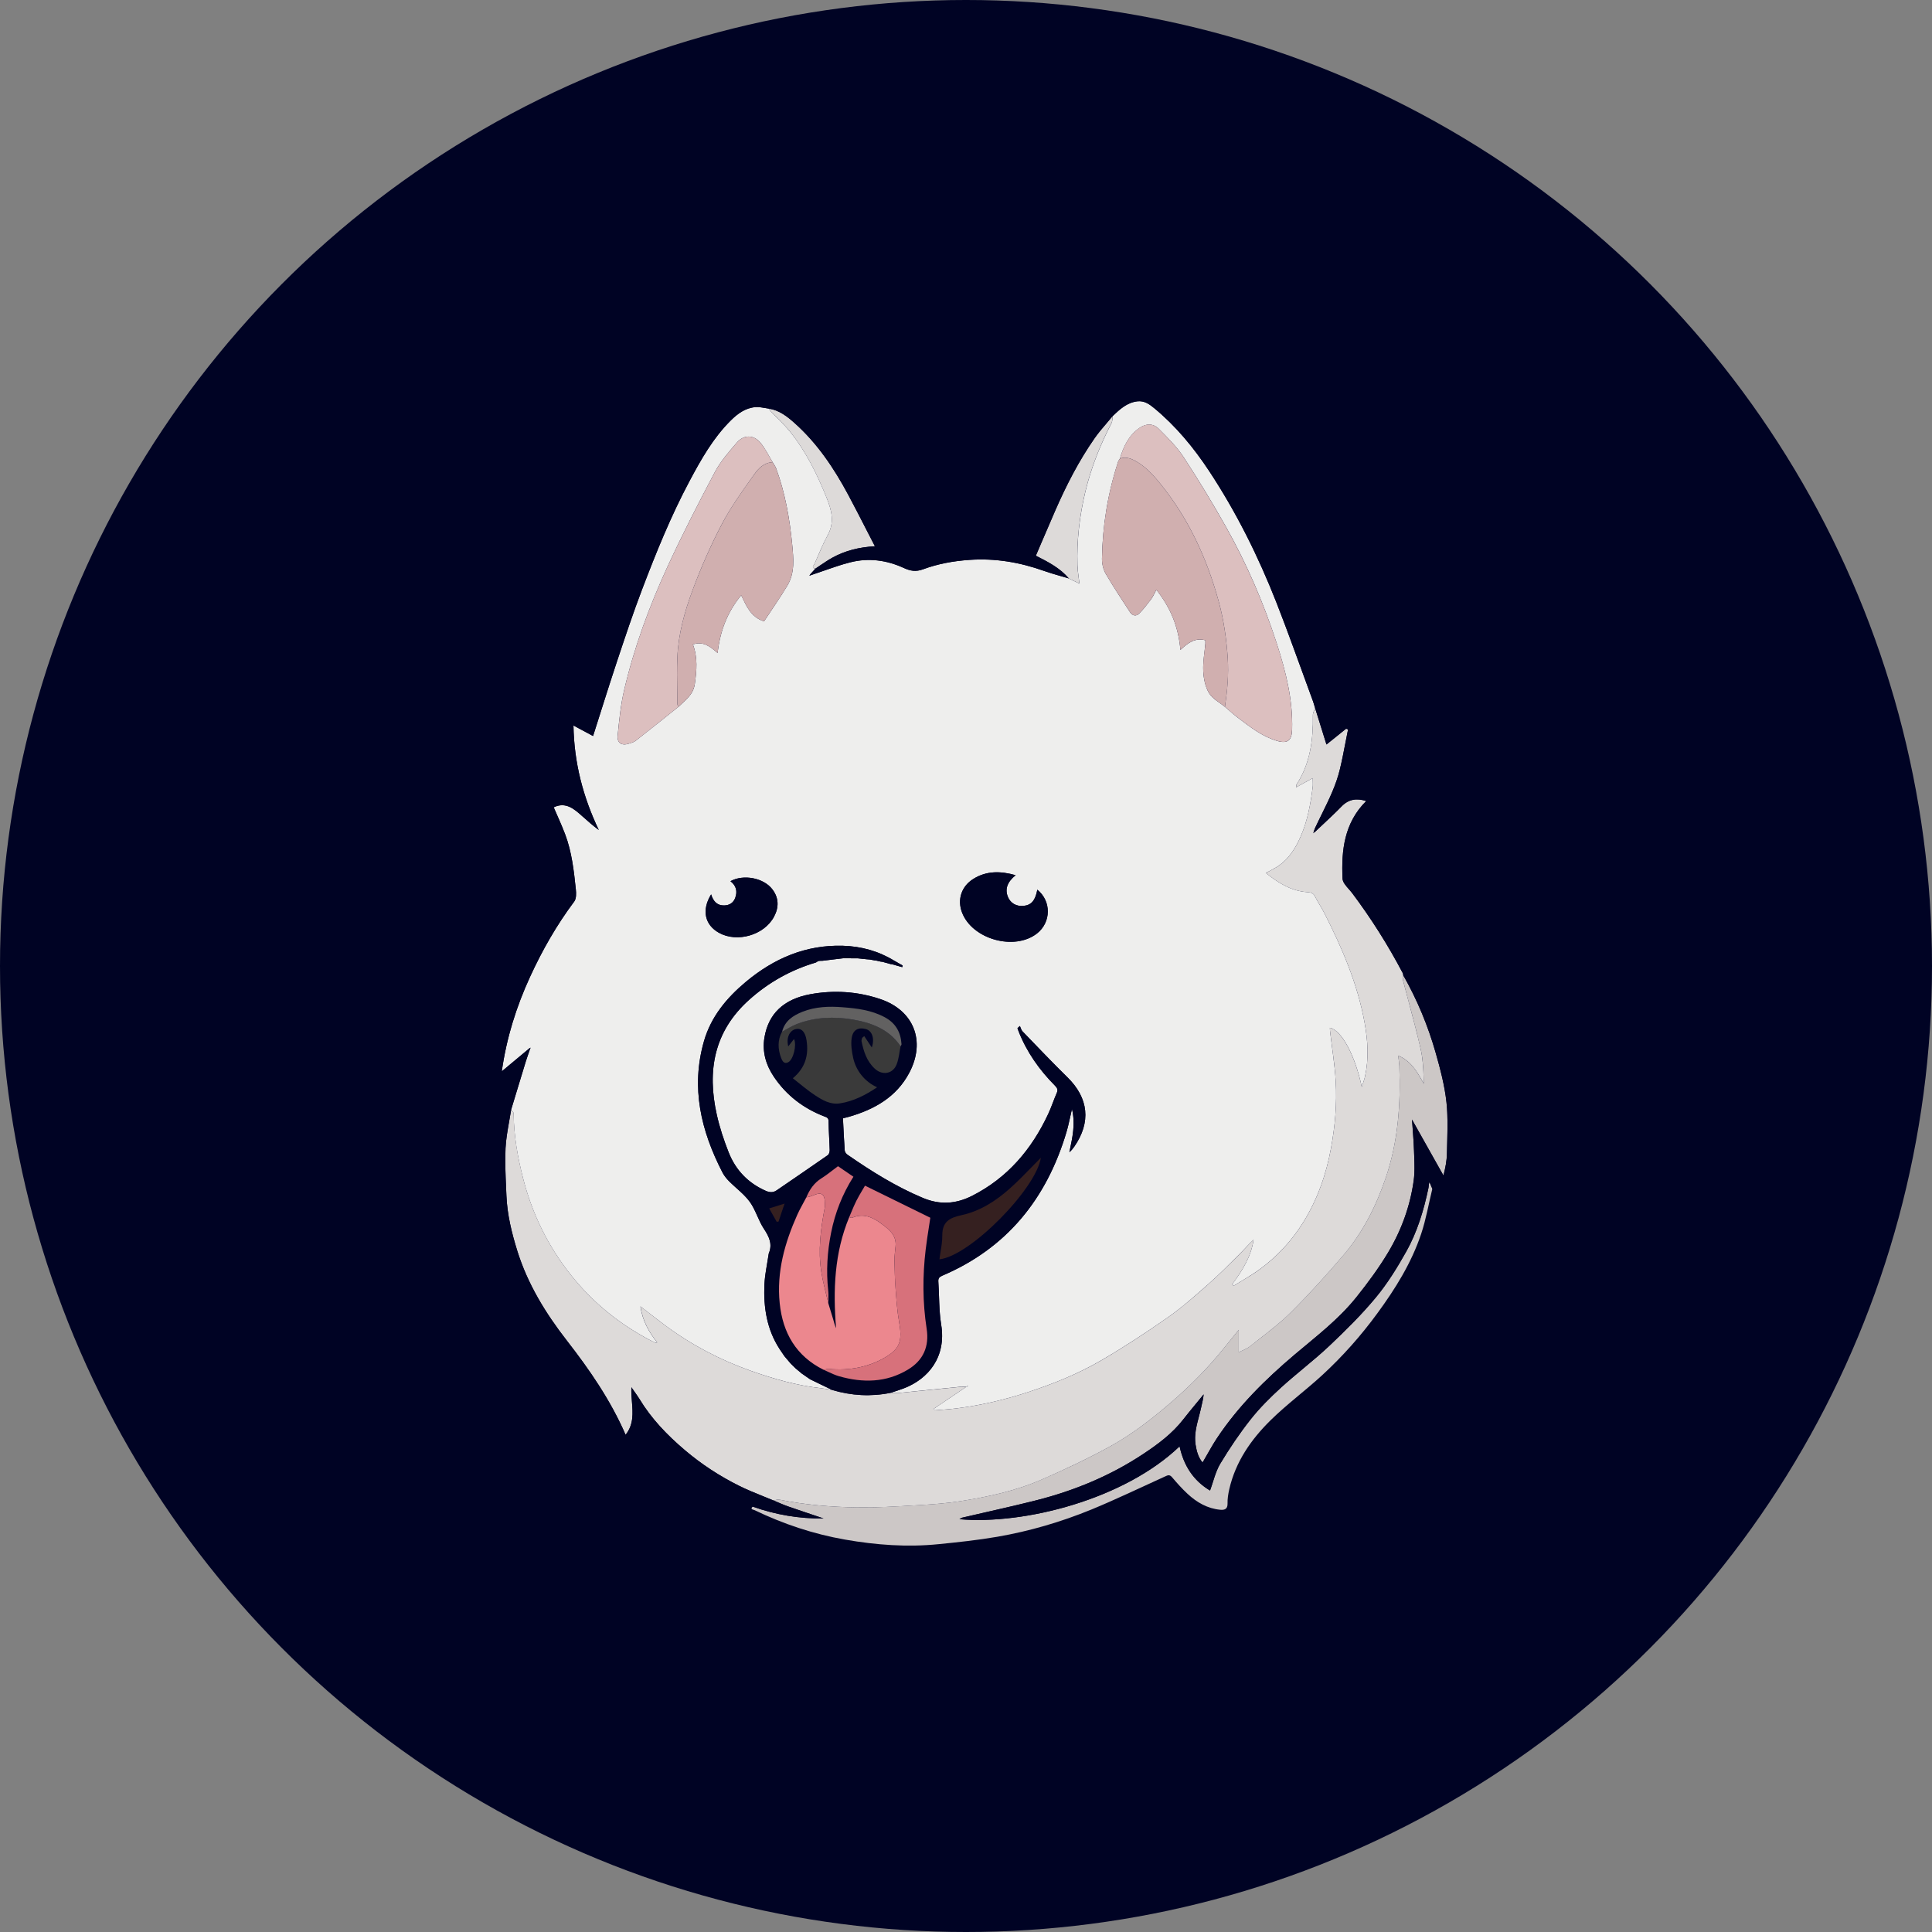 
      <svg width="40" height="40" viewBox="0 0 40 40" fill="none" xmlns="http://www.w3.org/2000/svg">
        <rect x="0" y="0" width="40" height="40" fill="#808080" stroke="none"/>
        <circle fill="#000324" cx="20" cy="20" r="20"></circle>
        <g transform="translate(4,4)">
          <circle cx="16" cy="16" r="14" fill="#ffffff" />
          <svg width="32" height="32" viewBox="0 0 32 32" fill="none" xmlns="http://www.w3.org/2000/svg">
<circle cx="16" cy="16" r="16" fill="#000324"/>
<path d="M11.586 27.193C12.059 27.361 12.547 27.445 13.052 27.438C12.807 27.355 12.562 27.275 12.318 27.189C12.215 27.153 12.116 27.107 12.016 27.066C12.054 27.059 12.095 27.04 12.131 27.047C12.669 27.157 13.216 27.202 13.763 27.209C14.181 27.215 14.6 27.186 15.019 27.162C15.306 27.145 15.595 27.125 15.879 27.08C16.455 26.99 17.026 26.868 17.562 26.634C18.046 26.424 18.526 26.198 18.988 25.943C19.45 25.688 19.867 25.363 20.268 25.015C20.652 24.681 21.009 24.323 21.328 23.926C21.425 23.805 21.524 23.685 21.647 23.533V23.997C21.739 23.95 21.816 23.925 21.875 23.877C22.163 23.647 22.465 23.43 22.725 23.172C23.108 22.791 23.472 22.388 23.822 21.976C24.221 21.508 24.494 20.963 24.691 20.382C24.946 19.632 25.002 18.857 24.971 18.072C24.969 18.006 24.957 17.94 24.947 17.854C25.232 17.977 25.349 18.21 25.479 18.439C25.47 18.197 25.467 17.955 25.415 17.725C25.307 17.247 25.171 16.776 25.049 16.302C25.04 16.268 25.05 16.228 25.052 16.19C25.343 16.702 25.567 17.243 25.727 17.808C25.822 18.14 25.91 18.478 25.947 18.819C25.985 19.17 25.963 19.528 25.957 19.883C25.954 20.031 25.925 20.179 25.885 20.337C25.673 19.96 25.462 19.584 25.234 19.179C25.25 19.418 25.27 19.624 25.276 19.831C25.282 20.034 25.297 20.241 25.269 20.44C25.196 20.971 25.014 21.472 24.74 21.93C24.547 22.252 24.321 22.557 24.087 22.851C23.718 23.315 23.246 23.672 22.797 24.052C22.194 24.563 21.633 25.116 21.193 25.78C21.089 25.937 21.001 26.105 20.898 26.28C20.811 26.177 20.775 26.049 20.753 25.913C20.711 25.646 20.811 25.401 20.866 25.15C20.885 25.058 20.912 24.968 20.92 24.869C20.777 25.044 20.632 25.216 20.493 25.394C20.269 25.68 19.982 25.895 19.684 26.093C19.001 26.549 18.251 26.86 17.456 27.062C16.947 27.191 16.432 27.302 15.92 27.422C15.902 27.426 15.886 27.441 15.865 27.453C17.214 27.57 19.279 27.04 20.422 25.945C20.507 26.343 20.708 26.655 21.052 26.86C21.122 26.671 21.164 26.47 21.265 26.303C21.455 25.986 21.664 25.676 21.894 25.385C22.081 25.149 22.297 24.934 22.52 24.73C22.846 24.433 23.201 24.167 23.521 23.865C23.858 23.547 24.19 23.219 24.485 22.863C24.726 22.572 24.928 22.245 25.113 21.914C25.344 21.504 25.479 21.053 25.575 20.593C25.582 20.557 25.576 20.518 25.596 20.474C25.615 20.52 25.635 20.566 25.655 20.612C25.579 20.923 25.525 21.242 25.424 21.545C25.223 22.147 24.89 22.681 24.517 23.19C24.177 23.655 23.795 24.085 23.372 24.474C23.023 24.794 22.64 25.076 22.304 25.407C21.901 25.804 21.581 26.265 21.451 26.832C21.429 26.929 21.412 27.031 21.415 27.13C21.418 27.248 21.347 27.266 21.264 27.258C20.999 27.233 20.779 27.106 20.588 26.929C20.471 26.821 20.365 26.701 20.262 26.58C20.211 26.522 20.172 26.546 20.12 26.569C19.613 26.799 19.111 27.041 18.597 27.253C17.969 27.51 17.318 27.701 16.649 27.817C16.247 27.886 15.84 27.93 15.434 27.97C14.785 28.036 14.141 27.988 13.498 27.876C12.841 27.761 12.218 27.553 11.62 27.265C11.595 27.253 11.521 27.252 11.585 27.192L11.586 27.193Z" fill="#CCC7C6"/>
<path d="M6.951 17.712C6.766 17.866 6.582 18.02 6.389 18.181C6.486 17.492 6.689 16.844 6.975 16.222C7.228 15.672 7.525 15.151 7.889 14.665C7.934 14.605 7.931 14.495 7.922 14.412C7.882 14.026 7.839 13.638 7.701 13.272C7.63 13.084 7.544 12.901 7.464 12.714C7.719 12.591 7.895 12.753 8.073 12.913C8.177 13.006 8.282 13.098 8.397 13.183C8.073 12.502 7.885 11.793 7.873 11.02C8.021 11.099 8.15 11.169 8.279 11.238C8.444 10.721 8.604 10.206 8.774 9.695C8.941 9.193 9.108 8.691 9.296 8.197C9.586 7.436 9.891 6.681 10.275 5.962C10.514 5.512 10.764 5.068 11.131 4.704C11.274 4.562 11.435 4.444 11.643 4.428C11.733 4.421 11.826 4.448 11.917 4.459C11.933 4.482 11.947 4.506 11.966 4.526C12.094 4.66 12.232 4.784 12.348 4.926C12.685 5.34 12.916 5.815 13.115 6.307C13.217 6.561 13.284 6.812 13.137 7.079C13.033 7.27 12.952 7.474 12.864 7.674C12.851 7.705 12.787 7.756 12.88 7.775C12.847 7.811 12.814 7.848 12.78 7.885L12.757 7.92L12.803 7.903C13.071 7.815 13.336 7.71 13.61 7.641C13.987 7.546 14.359 7.597 14.712 7.759C14.847 7.821 14.961 7.842 15.113 7.786C15.418 7.673 15.739 7.615 16.067 7.592C16.602 7.553 17.112 7.641 17.613 7.819C17.782 7.879 17.957 7.924 18.129 7.976C18.198 8.009 18.266 8.042 18.349 8.083C18.333 7.939 18.311 7.82 18.308 7.7C18.292 7.183 18.352 6.673 18.474 6.169C18.593 5.677 18.779 5.211 19.012 4.762C19.034 4.719 19.03 4.663 19.038 4.613C19.185 4.473 19.332 4.335 19.548 4.309C19.69 4.293 19.795 4.367 19.895 4.449C20.345 4.821 20.713 5.266 21.034 5.752C21.598 6.608 22.052 7.52 22.426 8.472C22.691 9.148 22.931 9.834 23.183 10.515C23.199 10.561 23.212 10.608 23.226 10.655C23.211 10.706 23.181 10.757 23.182 10.807C23.19 11.315 23.128 11.805 22.843 12.243C22.836 12.254 22.838 12.272 22.834 12.301C22.951 12.236 23.055 12.179 23.179 12.11C23.179 12.192 23.185 12.246 23.178 12.298C23.133 12.648 23.072 12.994 22.928 13.32C22.824 13.558 22.69 13.774 22.473 13.925C22.396 13.978 22.309 14.018 22.209 14.073C22.471 14.286 22.739 14.448 23.07 14.471C23.145 14.476 23.193 14.492 23.228 14.564C23.286 14.68 23.36 14.788 23.419 14.904C23.788 15.629 24.108 16.371 24.253 17.177C24.32 17.547 24.343 17.917 24.261 18.288C24.245 18.361 24.217 18.431 24.194 18.503C24.06 17.865 23.782 17.333 23.534 17.279C23.535 17.305 23.535 17.33 23.538 17.355C23.578 17.699 23.634 18.042 23.655 18.388C23.682 18.85 23.641 19.31 23.558 19.766C23.459 20.312 23.278 20.828 22.985 21.302C22.745 21.689 22.441 22.017 22.075 22.284C21.906 22.408 21.72 22.509 21.541 22.621L21.511 22.589C21.718 22.311 21.901 22.021 21.954 21.668C21.85 21.761 21.763 21.867 21.666 21.963C21.451 22.177 21.238 22.392 21.011 22.592C20.741 22.83 20.471 23.071 20.176 23.277C19.73 23.589 19.273 23.889 18.803 24.163C18.331 24.439 17.824 24.644 17.304 24.816C16.818 24.977 16.322 25.093 15.814 25.158C15.659 25.178 15.503 25.186 15.348 25.199L15.338 25.163C15.37 25.141 15.403 25.119 15.436 25.097C15.626 24.968 15.817 24.84 16.008 24.711C16.018 24.708 16.029 24.704 16.04 24.701C16.038 24.698 16.034 24.692 16.034 24.692C16.024 24.698 16.016 24.704 16.006 24.71C15.961 24.711 15.914 24.709 15.869 24.713C15.455 24.754 15.042 24.797 14.629 24.837C14.567 24.843 14.504 24.837 14.441 24.836C14.533 24.805 14.625 24.778 14.715 24.743C15.216 24.55 15.596 24.1 15.486 23.425C15.438 23.132 15.447 22.83 15.427 22.532C15.422 22.466 15.448 22.437 15.507 22.412C16.845 21.842 17.666 20.822 18.077 19.447C18.123 19.295 18.152 19.138 18.194 18.961C18.271 19.279 18.2 19.567 18.14 19.856C18.18 19.821 18.212 19.782 18.24 19.742C18.593 19.233 18.539 18.734 18.098 18.302C17.782 17.993 17.478 17.672 17.171 17.354C17.143 17.326 17.134 17.28 17.116 17.242L17.065 17.287C17.073 17.309 17.08 17.332 17.089 17.353C17.258 17.783 17.519 18.152 17.843 18.478C17.891 18.526 17.907 18.564 17.878 18.63C17.816 18.772 17.768 18.921 17.702 19.062C17.36 19.796 16.861 20.385 16.127 20.758C15.79 20.928 15.46 20.95 15.108 20.802C14.549 20.568 14.041 20.25 13.546 19.907C13.518 19.888 13.491 19.85 13.489 19.819C13.473 19.597 13.464 19.375 13.452 19.153C13.502 19.14 13.539 19.133 13.576 19.122C14.102 18.97 14.558 18.715 14.825 18.212C15.172 17.556 14.92 16.916 14.22 16.683C13.749 16.526 13.261 16.495 12.773 16.585C12.221 16.687 11.908 16.993 11.827 17.481C11.777 17.78 11.858 18.051 12.024 18.296C12.281 18.677 12.63 18.945 13.058 19.111C13.11 19.131 13.155 19.139 13.155 19.216C13.156 19.414 13.173 19.612 13.178 19.81C13.179 19.846 13.165 19.898 13.139 19.916C12.788 20.162 12.433 20.402 12.079 20.645C12.005 20.696 11.933 20.689 11.854 20.655C11.489 20.494 11.23 20.225 11.086 19.858C10.986 19.605 10.899 19.342 10.84 19.077C10.637 18.169 10.781 17.355 11.508 16.702C11.913 16.338 12.373 16.081 12.893 15.927C12.91 15.915 12.926 15.904 12.943 15.892H13.026L13.457 15.84C13.558 15.84 13.658 15.84 13.758 15.841C13.818 15.847 13.877 15.853 13.936 15.86C13.961 15.862 13.986 15.864 14.011 15.866L14.112 15.885C14.121 15.885 14.13 15.886 14.138 15.887C14.172 15.895 14.205 15.902 14.238 15.91C14.247 15.911 14.256 15.911 14.264 15.912C14.323 15.929 14.382 15.945 14.44 15.961L14.466 15.963L14.68 16.024L14.689 15.991C14.631 15.958 14.574 15.925 14.517 15.892C14.19 15.691 13.832 15.592 13.45 15.581C12.68 15.559 12.021 15.844 11.441 16.329C11.045 16.66 10.72 17.049 10.574 17.558C10.299 18.52 10.513 19.413 10.957 20.273C10.991 20.339 11.04 20.401 11.092 20.454C11.236 20.599 11.407 20.722 11.524 20.884C11.646 21.052 11.7 21.267 11.815 21.44C11.925 21.606 11.999 21.76 11.915 21.955C11.884 22.167 11.836 22.378 11.826 22.591C11.805 23.064 11.874 23.522 12.14 23.93L12.139 23.929C12.173 23.98 12.208 24.03 12.242 24.08V24.08C12.284 24.13 12.327 24.18 12.369 24.23C12.403 24.264 12.437 24.298 12.472 24.331C12.513 24.366 12.554 24.4 12.596 24.435H12.595C12.654 24.475 12.714 24.517 12.773 24.558C12.924 24.631 13.075 24.704 13.226 24.777C13.148 24.765 13.071 24.749 12.994 24.741C12.496 24.685 12.018 24.549 11.547 24.382C10.91 24.157 10.318 23.846 9.775 23.443C9.606 23.318 9.441 23.188 9.259 23.048C9.302 23.343 9.432 23.576 9.605 23.793C9.582 23.796 9.573 23.8 9.566 23.797C9.535 23.784 9.505 23.771 9.475 23.755C8.831 23.419 8.278 22.973 7.824 22.403C7.351 21.809 7.024 21.146 6.834 20.413C6.718 19.966 6.637 19.514 6.634 19.05C6.634 19.026 6.599 19.002 6.581 18.978C6.683 18.642 6.785 18.305 6.888 17.968C6.912 17.89 6.941 17.814 6.967 17.736L6.984 17.69C6.973 17.698 6.962 17.705 6.95 17.712L6.951 17.712ZM10.049 10.632C10.19 10.494 10.355 10.385 10.386 10.155C10.424 9.881 10.448 9.615 10.346 9.342C10.564 9.269 10.705 9.388 10.857 9.519C10.908 9.069 11.056 8.676 11.346 8.324C11.455 8.551 11.544 8.773 11.818 8.865C11.981 8.617 12.149 8.378 12.3 8.127C12.461 7.859 12.429 7.564 12.401 7.269C12.349 6.732 12.255 6.206 12.07 5.699C12.053 5.653 12.021 5.613 11.997 5.57C11.912 5.432 11.843 5.282 11.739 5.161C11.596 4.997 11.399 4.998 11.256 5.163C11.089 5.356 10.917 5.554 10.799 5.776C10.459 6.418 10.127 7.065 9.823 7.725C9.442 8.553 9.127 9.408 8.92 10.298C8.849 10.602 8.819 10.917 8.788 11.229C8.773 11.382 8.87 11.443 9.015 11.398C9.067 11.382 9.124 11.367 9.165 11.334C9.462 11.102 9.755 10.866 10.049 10.632ZM21.361 10.634C21.451 10.71 21.537 10.789 21.63 10.86C21.885 11.053 22.136 11.252 22.45 11.342C22.659 11.402 22.745 11.327 22.752 11.107C22.77 10.488 22.621 9.899 22.433 9.319C22.16 8.477 21.81 7.666 21.375 6.895C21.101 6.409 20.811 5.931 20.505 5.464C20.364 5.25 20.176 5.063 19.993 4.88C19.875 4.762 19.727 4.765 19.589 4.862C19.368 5.016 19.26 5.246 19.186 5.496C19.173 5.518 19.156 5.538 19.149 5.56C18.936 6.211 18.827 6.88 18.815 7.563C18.814 7.668 18.84 7.787 18.892 7.877C19.049 8.149 19.225 8.41 19.396 8.674C19.447 8.751 19.524 8.766 19.588 8.7C19.678 8.609 19.757 8.506 19.834 8.404C19.875 8.35 19.9 8.285 19.941 8.21C20.237 8.584 20.4 8.983 20.439 9.456C20.594 9.311 20.742 9.198 20.956 9.256C20.956 9.283 20.957 9.303 20.956 9.323C20.94 9.515 20.902 9.707 20.912 9.897C20.92 10.051 20.954 10.22 21.031 10.349C21.103 10.467 21.248 10.541 21.361 10.635V10.634ZM17.028 14.12C16.714 14.031 16.423 14.027 16.15 14.198C15.905 14.352 15.817 14.625 15.918 14.891C16.128 15.447 17.003 15.692 17.471 15.326C17.766 15.094 17.769 14.654 17.477 14.42C17.436 14.641 17.354 14.738 17.195 14.755C17.047 14.771 16.922 14.701 16.869 14.571C16.802 14.411 16.851 14.262 17.028 14.12H17.028ZM10.723 14.517C10.523 14.841 10.591 15.148 10.884 15.312C11.262 15.523 11.822 15.361 12.025 14.98C12.129 14.785 12.128 14.591 11.991 14.412C11.811 14.175 11.394 14.095 11.123 14.244C11.243 14.336 11.272 14.456 11.221 14.592C11.184 14.691 11.103 14.743 10.996 14.746C10.848 14.75 10.768 14.662 10.723 14.517Z" fill="#EEEEED"/>
<path d="M12.85 7.696C12.83 7.725 12.806 7.76 12.88 7.774L12.88 7.774C12.916 7.75 12.951 7.726 12.986 7.702C13.067 7.648 13.147 7.593 13.232 7.546C13.497 7.4 13.785 7.328 14.114 7.309C14.057 7.198 14.001 7.089 13.945 6.981L13.945 6.981L13.945 6.981L13.945 6.981C13.817 6.73 13.691 6.486 13.562 6.244C13.266 5.692 12.92 5.176 12.449 4.756C12.296 4.62 12.131 4.492 11.917 4.459C11.922 4.466 11.927 4.473 11.932 4.48C11.942 4.496 11.953 4.512 11.966 4.526C12.008 4.57 12.052 4.613 12.095 4.656C12.182 4.744 12.27 4.831 12.348 4.926C12.684 5.34 12.915 5.815 13.114 6.306C13.217 6.56 13.283 6.812 13.137 7.079C13.058 7.223 12.993 7.374 12.928 7.526L12.928 7.526C12.907 7.575 12.886 7.624 12.864 7.673C12.861 7.68 12.856 7.688 12.85 7.696Z" fill="#DDDAD9"/>
<path d="M16.007 24.712L16.008 24.712L16.008 24.713L16.007 24.712Z" fill="#DDDAD9"/>
<path d="M16.007 24.712C15.863 24.809 15.718 24.907 15.573 25.005C15.528 25.036 15.482 25.067 15.436 25.098C15.419 25.108 15.403 25.119 15.387 25.13C15.37 25.141 15.354 25.152 15.338 25.163L15.348 25.199C15.398 25.195 15.447 25.191 15.497 25.188L15.498 25.188L15.498 25.188C15.603 25.18 15.709 25.172 15.814 25.158C16.322 25.093 16.817 24.977 17.304 24.816C17.824 24.644 18.331 24.439 18.803 24.164C19.273 23.889 19.73 23.59 20.176 23.277C20.457 23.081 20.716 22.853 20.974 22.626L20.974 22.626C20.986 22.615 20.999 22.604 21.011 22.592C21.207 22.42 21.392 22.236 21.578 22.052L21.578 22.052C21.607 22.022 21.637 21.993 21.666 21.964C21.705 21.926 21.741 21.886 21.778 21.846L21.779 21.846C21.835 21.785 21.891 21.724 21.954 21.669C21.901 22.022 21.718 22.311 21.511 22.59L21.541 22.621C21.596 22.587 21.652 22.553 21.709 22.519L21.709 22.519C21.834 22.445 21.959 22.37 22.075 22.285C22.441 22.017 22.745 21.689 22.985 21.302C23.278 20.828 23.459 20.312 23.558 19.766C23.641 19.31 23.682 18.85 23.655 18.389C23.641 18.15 23.61 17.912 23.578 17.675L23.578 17.674C23.564 17.568 23.55 17.462 23.538 17.355C23.535 17.337 23.535 17.319 23.534 17.301L23.534 17.293C23.534 17.289 23.534 17.284 23.534 17.279C23.782 17.334 24.06 17.866 24.194 18.503C24.201 18.48 24.209 18.458 24.217 18.436C24.233 18.387 24.25 18.338 24.261 18.288C24.343 17.917 24.32 17.548 24.253 17.178C24.108 16.371 23.788 15.629 23.419 14.905C23.391 14.849 23.359 14.795 23.327 14.741C23.293 14.683 23.258 14.625 23.228 14.564C23.193 14.493 23.145 14.476 23.07 14.471C22.739 14.449 22.471 14.287 22.209 14.074C22.242 14.056 22.273 14.039 22.302 14.024C22.364 13.991 22.421 13.961 22.473 13.925C22.69 13.774 22.824 13.558 22.928 13.32C23.071 12.994 23.133 12.648 23.178 12.299C23.182 12.264 23.181 12.229 23.18 12.185C23.18 12.163 23.179 12.138 23.179 12.11C23.092 12.158 23.015 12.201 22.937 12.244L22.936 12.245C22.903 12.263 22.869 12.282 22.834 12.301C22.835 12.291 22.836 12.282 22.837 12.274C22.838 12.26 22.839 12.251 22.843 12.243C23.128 11.805 23.189 11.315 23.182 10.808C23.182 10.773 23.195 10.738 23.209 10.703C23.215 10.688 23.221 10.672 23.226 10.656C23.305 10.906 23.383 11.156 23.463 11.414C23.565 11.332 23.666 11.252 23.765 11.172L23.765 11.171L23.87 11.087L23.91 11.102C23.893 11.184 23.877 11.268 23.861 11.351L23.861 11.351C23.824 11.543 23.787 11.736 23.741 11.927C23.663 12.254 23.516 12.552 23.369 12.851C23.32 12.95 23.27 13.05 23.224 13.15C23.218 13.162 23.214 13.175 23.21 13.188C23.207 13.194 23.205 13.201 23.203 13.207C23.201 13.213 23.199 13.218 23.197 13.224C23.193 13.233 23.189 13.243 23.186 13.252L23.22 13.229C23.275 13.176 23.331 13.123 23.387 13.071L23.387 13.071C23.518 12.948 23.649 12.826 23.774 12.698C23.922 12.545 24.087 12.521 24.286 12.585C23.831 13.037 23.769 13.605 23.796 14.19C23.799 14.265 23.863 14.337 23.926 14.409L23.926 14.409C23.951 14.436 23.975 14.464 23.996 14.492C24.39 15.017 24.74 15.572 25.046 16.154C25.049 16.161 25.05 16.17 25.051 16.178C25.051 16.183 25.051 16.187 25.052 16.191C25.052 16.203 25.05 16.215 25.049 16.227C25.046 16.253 25.043 16.279 25.049 16.303C25.09 16.461 25.132 16.619 25.175 16.777L25.175 16.777L25.175 16.778C25.259 17.093 25.343 17.407 25.415 17.725C25.46 17.924 25.468 18.131 25.476 18.34L25.476 18.341C25.477 18.374 25.478 18.407 25.48 18.44C25.475 18.431 25.47 18.422 25.464 18.413L25.457 18.399C25.335 18.183 25.215 17.97 24.948 17.854C24.951 17.883 24.954 17.909 24.958 17.934L24.958 17.934C24.964 17.984 24.97 18.028 24.972 18.073C25.002 18.858 24.946 19.633 24.692 20.382C24.494 20.964 24.221 21.508 23.823 21.977C23.472 22.389 23.109 22.791 22.726 23.172C22.532 23.365 22.315 23.534 22.098 23.703C22.024 23.761 21.949 23.819 21.876 23.878C21.836 23.909 21.789 23.931 21.734 23.956C21.707 23.969 21.678 23.982 21.647 23.998V23.534C21.606 23.585 21.567 23.633 21.53 23.678C21.457 23.767 21.392 23.847 21.328 23.927C21.009 24.323 20.652 24.682 20.268 25.016C19.868 25.363 19.45 25.689 18.988 25.944C18.526 26.198 18.047 26.424 17.563 26.635C17.027 26.868 16.455 26.991 15.88 27.081C15.596 27.125 15.307 27.146 15.019 27.163C14.968 27.166 14.916 27.169 14.865 27.172L14.863 27.172C14.497 27.194 14.13 27.215 13.763 27.21C13.216 27.202 12.67 27.157 12.131 27.048C12.107 27.043 12.08 27.05 12.053 27.057C12.041 27.061 12.028 27.064 12.016 27.066C11.942 27.035 11.867 27.005 11.792 26.975C11.627 26.908 11.462 26.841 11.303 26.762C10.899 26.561 10.522 26.315 10.177 26.021C9.813 25.712 9.486 25.373 9.238 24.962C9.206 24.911 9.171 24.862 9.132 24.806L9.132 24.806C9.113 24.78 9.093 24.752 9.073 24.722C9.068 24.822 9.076 24.921 9.084 25.018C9.103 25.259 9.122 25.493 8.953 25.706C8.64 24.987 8.206 24.359 7.736 23.755C7.295 23.188 6.924 22.584 6.709 21.893C6.595 21.525 6.503 21.152 6.486 20.765C6.484 20.712 6.482 20.658 6.479 20.604C6.467 20.327 6.454 20.049 6.467 19.772C6.476 19.588 6.509 19.405 6.541 19.222C6.556 19.141 6.57 19.06 6.583 18.979C6.589 18.987 6.596 18.994 6.604 19.002C6.619 19.018 6.635 19.035 6.635 19.051C6.639 19.515 6.72 19.966 6.835 20.413C7.026 21.147 7.353 21.81 7.826 22.404C8.28 22.974 8.833 23.42 9.477 23.756C9.506 23.771 9.537 23.785 9.568 23.798C9.572 23.8 9.577 23.799 9.586 23.797C9.591 23.796 9.598 23.795 9.607 23.794C9.433 23.576 9.304 23.344 9.261 23.049C9.323 23.096 9.383 23.143 9.442 23.188L9.442 23.189C9.556 23.276 9.665 23.361 9.776 23.443C10.319 23.847 10.912 24.157 11.549 24.383C12.019 24.549 12.497 24.686 12.995 24.741C13.05 24.747 13.105 24.757 13.159 24.766C13.182 24.77 13.205 24.774 13.227 24.778C13.627 24.897 14.032 24.92 14.442 24.837C14.461 24.837 14.48 24.838 14.5 24.839H14.5C14.543 24.841 14.587 24.842 14.63 24.838C14.877 24.814 15.125 24.789 15.373 24.764L15.373 24.764C15.539 24.748 15.704 24.731 15.869 24.715C15.901 24.712 15.934 24.712 15.966 24.712C15.98 24.712 15.994 24.712 16.007 24.712L16.007 24.712Z" fill="#DDDAD9"/>
<path d="M19.037 4.612L19.037 4.612C18.998 4.66 18.957 4.707 18.917 4.754L18.917 4.754C18.828 4.858 18.739 4.962 18.661 5.074C18.334 5.543 18.075 6.049 17.847 6.572C17.755 6.783 17.664 6.994 17.574 7.205L17.574 7.206L17.573 7.206C17.531 7.306 17.488 7.405 17.446 7.505C17.705 7.636 17.947 7.761 18.128 7.975L18.348 8.082C18.343 8.034 18.337 7.99 18.331 7.947C18.32 7.86 18.309 7.78 18.307 7.699C18.291 7.182 18.351 6.672 18.473 6.168C18.593 5.676 18.778 5.21 19.011 4.761C19.026 4.732 19.029 4.697 19.032 4.661C19.033 4.645 19.034 4.628 19.037 4.612L19.037 4.612H19.037Z" fill="#DDDAD9"/>
<path d="M16.016 24.704C16.013 24.706 16.01 24.709 16.007 24.711L16.008 24.712C16.019 24.708 16.03 24.705 16.041 24.701C16.038 24.698 16.034 24.692 16.034 24.692C16.028 24.696 16.022 24.7 16.016 24.704Z" fill="#DDDAD9"/>
<path d="M21.251 10.552C21.288 10.579 21.326 10.606 21.361 10.634V10.635C21.41 10.3 21.442 9.968 21.419 9.626C21.392 9.227 21.337 8.835 21.232 8.453C20.989 7.562 20.609 6.738 20.024 6.016C19.87 5.826 19.707 5.647 19.486 5.532C19.39 5.483 19.292 5.457 19.186 5.496C19.182 5.502 19.177 5.509 19.173 5.515C19.163 5.529 19.153 5.544 19.148 5.56C18.935 6.211 18.826 6.879 18.815 7.563C18.813 7.668 18.839 7.787 18.892 7.877C19.019 8.097 19.158 8.309 19.297 8.522C19.33 8.572 19.363 8.623 19.396 8.673C19.446 8.751 19.524 8.766 19.588 8.7C19.678 8.608 19.757 8.506 19.834 8.403C19.861 8.367 19.881 8.326 19.904 8.281C19.915 8.258 19.927 8.235 19.94 8.21C20.236 8.583 20.4 8.983 20.439 9.455C20.593 9.311 20.742 9.197 20.956 9.256C20.956 9.265 20.956 9.274 20.956 9.282C20.956 9.297 20.957 9.31 20.956 9.323C20.951 9.382 20.944 9.441 20.936 9.5C20.921 9.633 20.905 9.765 20.912 9.896C20.92 10.05 20.953 10.22 21.031 10.348C21.081 10.431 21.166 10.491 21.251 10.552Z" fill="#D0AFAF"/>
<path d="M12.021 5.61C12.013 5.597 12.005 5.583 11.997 5.57V5.57C11.823 5.577 11.706 5.694 11.62 5.816C11.599 5.845 11.578 5.874 11.557 5.904C11.34 6.208 11.122 6.515 10.949 6.845C10.716 7.289 10.512 7.752 10.338 8.222C10.172 8.668 10.043 9.131 10.024 9.612C10.014 9.846 10.017 10.081 10.021 10.316C10.022 10.403 10.023 10.49 10.024 10.578C10.024 10.59 10.031 10.602 10.039 10.615C10.042 10.62 10.046 10.626 10.049 10.632C10.073 10.608 10.098 10.586 10.123 10.563C10.243 10.453 10.36 10.346 10.386 10.155C10.424 9.882 10.448 9.616 10.346 9.342C10.564 9.27 10.705 9.389 10.857 9.519C10.908 9.07 11.056 8.676 11.346 8.325C11.354 8.34 11.361 8.356 11.368 8.372C11.468 8.581 11.563 8.78 11.818 8.865C11.869 8.788 11.92 8.711 11.972 8.634C12.084 8.467 12.197 8.299 12.3 8.127C12.458 7.864 12.43 7.573 12.402 7.282L12.401 7.269C12.349 6.733 12.255 6.206 12.07 5.699C12.058 5.668 12.04 5.639 12.021 5.61Z" fill="#D0AFAF"/>
<path d="M21.361 10.634C21.361 10.634 21.361 10.634 21.361 10.634L21.36 10.634C21.36 10.634 21.36 10.634 21.361 10.634Z" fill="#DCBFBF"/>
<path d="M21.361 10.634C21.389 10.658 21.416 10.682 21.444 10.706C21.505 10.758 21.565 10.811 21.63 10.859C21.642 10.869 21.655 10.879 21.668 10.888C21.909 11.072 22.151 11.256 22.45 11.341C22.659 11.401 22.744 11.326 22.751 11.106C22.769 10.488 22.621 9.898 22.433 9.318C22.159 8.476 21.809 7.666 21.374 6.895C21.1 6.409 20.81 5.93 20.504 5.463C20.366 5.253 20.182 5.069 20.002 4.889L19.993 4.88C19.875 4.761 19.727 4.764 19.588 4.861C19.368 5.015 19.259 5.245 19.186 5.495C19.292 5.457 19.39 5.482 19.486 5.532C19.707 5.647 19.87 5.826 20.024 6.016C20.609 6.737 20.989 7.562 21.232 8.452C21.337 8.835 21.393 9.227 21.419 9.625C21.441 9.967 21.41 10.3 21.361 10.634Z" fill="#DCBFBF"/>
<path d="M11.62 5.815C11.706 5.693 11.823 5.576 11.997 5.57V5.57C11.971 5.528 11.947 5.485 11.922 5.441C11.867 5.343 11.811 5.245 11.739 5.161C11.596 4.997 11.399 4.998 11.256 5.163L11.245 5.176C11.082 5.365 10.915 5.558 10.799 5.776C10.459 6.418 10.127 7.065 9.823 7.725C9.442 8.553 9.127 9.408 8.92 10.298C8.852 10.591 8.822 10.893 8.792 11.194C8.791 11.205 8.789 11.217 8.788 11.229C8.773 11.382 8.87 11.442 9.015 11.398C9.019 11.397 9.023 11.395 9.027 11.394C9.076 11.38 9.127 11.364 9.165 11.334C9.391 11.158 9.615 10.978 9.84 10.799C9.909 10.743 9.979 10.688 10.049 10.632C10.046 10.626 10.042 10.62 10.039 10.614C10.031 10.602 10.024 10.59 10.024 10.577C10.023 10.49 10.022 10.403 10.021 10.316C10.017 10.081 10.014 9.846 10.024 9.612C10.043 9.131 10.172 8.668 10.338 8.222C10.512 7.751 10.716 7.288 10.949 6.844C11.121 6.518 11.337 6.213 11.552 5.911C11.575 5.879 11.597 5.847 11.62 5.815Z" fill="#DCBFBF"/>
<path d="M6.295 18.674C6.28 18.687 6.264 18.699 6.248 18.712L6.248 18.712L6.248 18.712C6.215 18.737 6.182 18.763 6.151 18.791C6.122 18.816 6.095 18.843 6.068 18.87C6.056 18.883 6.043 18.895 6.031 18.907C6.026 18.904 6.021 18.902 6.016 18.899L6.016 18.899L6.015 18.898C6.01 18.895 6.005 18.893 6 18.89C6.012 18.796 6.025 18.702 6.037 18.608C6.069 18.369 6.101 18.131 6.131 17.892C6.194 17.388 6.359 16.911 6.542 16.442C6.741 15.936 6.991 15.451 7.291 14.995C7.329 14.937 7.369 14.881 7.41 14.825C7.469 14.742 7.529 14.659 7.581 14.571C7.611 14.521 7.602 14.442 7.596 14.378L7.596 14.377C7.593 14.35 7.59 14.322 7.587 14.294C7.57 14.122 7.552 13.948 7.519 13.778C7.441 13.384 7.315 13.007 7.046 12.695C7.001 12.644 7.008 12.613 7.063 12.576C7.249 12.449 7.446 12.359 7.678 12.374C7.691 12.375 7.703 12.374 7.721 12.374C7.731 12.374 7.744 12.374 7.759 12.374C7.596 11.757 7.538 11.14 7.548 10.491C7.632 10.537 7.714 10.582 7.795 10.626L7.797 10.627C7.896 10.681 7.994 10.734 8.096 10.79C8.12 10.715 8.143 10.64 8.167 10.566L8.167 10.566L8.167 10.566C8.216 10.41 8.264 10.257 8.315 10.103C8.354 9.984 8.393 9.864 8.431 9.744C8.532 9.432 8.633 9.12 8.748 8.813C9.005 8.127 9.274 7.445 9.553 6.768C9.816 6.128 10.13 5.512 10.528 4.943C10.718 4.672 10.932 4.423 11.226 4.25C11.543 4.062 11.865 4.069 12.184 4.218C12.564 4.396 12.851 4.685 13.114 5.01C13.553 5.553 13.886 6.158 14.194 6.78C14.233 6.859 14.269 6.94 14.304 7.021C14.341 7.107 14.379 7.194 14.421 7.277C14.442 7.318 14.499 7.348 14.546 7.367C14.581 7.38 14.617 7.39 14.654 7.399C14.71 7.413 14.764 7.426 14.81 7.456C14.902 7.516 14.977 7.496 15.064 7.464C15.491 7.304 15.934 7.239 16.386 7.272C16.563 7.285 16.739 7.318 16.916 7.352L16.916 7.352C16.997 7.368 17.079 7.383 17.161 7.397C17.503 6.542 17.874 5.676 18.408 4.894C18.629 4.571 18.869 4.258 19.238 4.083C19.546 3.936 19.82 3.991 20.072 4.195C20.708 4.709 21.184 5.356 21.586 6.059C21.852 6.525 22.115 6.995 22.335 7.484C22.639 8.158 22.909 8.847 23.177 9.536C23.292 9.834 23.392 10.136 23.493 10.443C23.54 10.582 23.586 10.723 23.634 10.864C23.714 10.8 23.794 10.737 23.875 10.673L24.028 10.551C24.077 10.511 24.127 10.472 24.178 10.431C24.226 11.063 24.199 11.66 23.976 12.238C24.356 12.201 24.633 12.376 24.904 12.592C24.866 12.612 24.829 12.632 24.792 12.651C24.71 12.694 24.631 12.735 24.555 12.781C24.342 12.912 24.247 13.127 24.193 13.355C24.141 13.573 24.113 13.798 24.094 14.022C24.089 14.087 24.141 14.166 24.185 14.224C24.553 14.704 24.882 15.208 25.176 15.736C25.517 16.347 25.82 16.975 26.01 17.649C26.115 18.025 26.194 18.41 26.256 18.795C26.299 19.065 26.311 19.342 26.308 19.616C26.302 20.099 26.188 20.563 26.023 21.016C26.014 21.043 26.003 21.07 25.992 21.097C25.986 21.111 25.981 21.125 25.976 21.138L25.815 20.875C25.762 20.788 25.709 20.7 25.655 20.612C25.645 20.589 25.635 20.566 25.626 20.543C25.616 20.52 25.606 20.497 25.596 20.474C25.583 20.503 25.581 20.529 25.58 20.554C25.579 20.567 25.578 20.58 25.575 20.593C25.479 21.054 25.344 21.504 25.114 21.915C24.928 22.245 24.726 22.573 24.485 22.863C24.19 23.219 23.858 23.547 23.522 23.865C23.349 24.028 23.167 24.18 22.984 24.332L22.984 24.332C22.828 24.463 22.671 24.593 22.52 24.731C22.297 24.934 22.081 25.149 21.894 25.386C21.665 25.676 21.456 25.986 21.265 26.303C21.196 26.418 21.154 26.549 21.113 26.681C21.094 26.741 21.075 26.801 21.053 26.86C20.708 26.655 20.508 26.343 20.422 25.945C19.28 27.04 17.215 27.57 15.865 27.454C15.872 27.45 15.878 27.445 15.885 27.441L15.885 27.441L15.885 27.441C15.897 27.433 15.908 27.425 15.92 27.422C16.09 27.382 16.259 27.344 16.428 27.305L16.432 27.304L16.432 27.304L16.433 27.304C16.775 27.226 17.117 27.148 17.457 27.062C18.251 26.86 19.001 26.549 19.685 26.093C19.982 25.895 20.269 25.68 20.493 25.394C20.589 25.272 20.688 25.152 20.787 25.032C20.831 24.978 20.876 24.924 20.92 24.869C20.915 24.941 20.899 25.008 20.883 25.075C20.877 25.1 20.871 25.125 20.866 25.15C20.853 25.212 20.837 25.273 20.821 25.335C20.771 25.523 20.722 25.712 20.754 25.913C20.775 26.049 20.811 26.178 20.898 26.28C20.932 26.224 20.964 26.167 20.995 26.112L20.995 26.112C21.06 25.997 21.123 25.887 21.193 25.781C21.633 25.117 22.194 24.563 22.797 24.052C22.879 23.983 22.962 23.915 23.044 23.846L23.044 23.846L23.044 23.846C23.415 23.538 23.786 23.23 24.087 22.852C24.322 22.558 24.547 22.253 24.74 21.93C25.014 21.472 25.196 20.972 25.27 20.44C25.292 20.274 25.286 20.102 25.28 19.933C25.279 19.909 25.278 19.886 25.277 19.863C25.277 19.852 25.276 19.842 25.276 19.831C25.272 19.69 25.261 19.55 25.25 19.399C25.245 19.328 25.239 19.255 25.234 19.179C25.462 19.584 25.674 19.961 25.885 20.338C25.926 20.179 25.955 20.032 25.957 19.883C25.959 19.808 25.961 19.733 25.963 19.659C25.97 19.378 25.978 19.096 25.948 18.82C25.91 18.478 25.822 18.14 25.728 17.808C25.568 17.243 25.343 16.702 25.052 16.19C25.051 16.186 25.051 16.182 25.051 16.178C25.05 16.169 25.049 16.16 25.046 16.153C24.74 15.571 24.39 15.017 23.996 14.491C23.975 14.464 23.951 14.437 23.927 14.409C23.863 14.337 23.799 14.264 23.796 14.19C23.769 13.604 23.831 13.036 24.286 12.584C24.087 12.521 23.922 12.545 23.774 12.697C23.651 12.824 23.522 12.944 23.394 13.065L23.393 13.065L23.393 13.065C23.335 13.119 23.277 13.174 23.22 13.228L23.203 13.207C23.206 13.201 23.208 13.194 23.21 13.188C23.214 13.175 23.219 13.162 23.224 13.15C23.271 13.049 23.32 12.949 23.369 12.85C23.516 12.551 23.663 12.253 23.741 11.927C23.786 11.74 23.823 11.551 23.859 11.362L23.859 11.362L23.859 11.361C23.876 11.274 23.893 11.188 23.911 11.101L23.87 11.087C23.811 11.135 23.752 11.182 23.692 11.23L23.69 11.232C23.616 11.292 23.54 11.352 23.463 11.414L23.433 11.318C23.363 11.094 23.295 10.875 23.227 10.655C23.222 10.641 23.218 10.626 23.214 10.611L23.213 10.611C23.204 10.579 23.195 10.547 23.183 10.515C23.108 10.312 23.034 10.108 22.96 9.904L22.96 9.904C22.786 9.425 22.612 8.946 22.426 8.472C22.052 7.52 21.599 6.608 21.034 5.752C20.713 5.266 20.346 4.821 19.895 4.449C19.796 4.367 19.691 4.292 19.548 4.309C19.333 4.335 19.185 4.473 19.038 4.613C18.998 4.662 18.957 4.71 18.916 4.758L18.916 4.758L18.916 4.758C18.827 4.861 18.739 4.964 18.662 5.075C18.335 5.544 18.076 6.05 17.847 6.573C17.755 6.785 17.664 6.998 17.573 7.21C17.531 7.308 17.489 7.407 17.446 7.506C17.706 7.637 17.948 7.762 18.129 7.976C18.075 7.959 18.02 7.943 17.965 7.928L17.965 7.928L17.965 7.928C17.846 7.894 17.729 7.86 17.613 7.819C17.112 7.641 16.602 7.554 16.067 7.592C15.739 7.615 15.418 7.673 15.113 7.786C14.961 7.843 14.847 7.821 14.712 7.759C14.359 7.597 13.987 7.546 13.61 7.641C13.419 7.689 13.233 7.754 13.047 7.819C12.966 7.847 12.884 7.876 12.803 7.903L12.802 7.903L12.757 7.92L12.78 7.885L12.781 7.885C12.797 7.867 12.814 7.848 12.83 7.83C12.847 7.812 12.864 7.793 12.88 7.775C12.917 7.751 12.954 7.726 12.99 7.701L12.99 7.701C13.069 7.647 13.149 7.594 13.232 7.548C13.497 7.401 13.785 7.329 14.114 7.31C14.053 7.191 13.993 7.074 13.933 6.959L13.933 6.958L13.933 6.958L13.933 6.958L13.933 6.958C13.809 6.716 13.687 6.48 13.562 6.245C13.266 5.693 12.92 5.177 12.449 4.758C12.296 4.621 12.131 4.493 11.917 4.46C11.889 4.456 11.86 4.451 11.832 4.446C11.768 4.435 11.705 4.424 11.643 4.429C11.435 4.445 11.273 4.563 11.13 4.705C10.764 5.069 10.514 5.513 10.274 5.963C9.891 6.682 9.585 7.437 9.296 8.198C9.114 8.674 8.952 9.159 8.791 9.643L8.773 9.696C8.657 10.047 8.545 10.399 8.433 10.753L8.433 10.753L8.433 10.753L8.433 10.754C8.382 10.915 8.331 11.077 8.279 11.239C8.194 11.194 8.109 11.148 8.019 11.1C7.972 11.074 7.923 11.048 7.873 11.021C7.885 11.794 8.072 12.503 8.397 13.184C8.281 13.099 8.176 13.008 8.073 12.914L8.066 12.909C7.891 12.751 7.716 12.593 7.463 12.715C7.489 12.775 7.515 12.834 7.541 12.893L7.541 12.893L7.542 12.894L7.542 12.894C7.597 13.02 7.652 13.145 7.7 13.273C7.838 13.639 7.881 14.027 7.922 14.413C7.931 14.496 7.933 14.606 7.888 14.666C7.525 15.151 7.227 15.673 6.975 16.223C6.688 16.845 6.486 17.493 6.389 18.182C6.435 18.143 6.481 18.105 6.526 18.067L6.534 18.06C6.675 17.943 6.813 17.828 6.951 17.713L6.968 17.737C6.96 17.76 6.952 17.783 6.944 17.806C6.925 17.86 6.906 17.914 6.889 17.969C6.82 18.193 6.752 18.418 6.684 18.642C6.65 18.755 6.616 18.867 6.582 18.979C6.569 19.06 6.555 19.141 6.54 19.222C6.508 19.405 6.475 19.588 6.466 19.772C6.453 20.051 6.466 20.332 6.478 20.612C6.481 20.663 6.483 20.714 6.485 20.765C6.502 21.152 6.594 21.525 6.708 21.893C6.923 22.584 7.294 23.188 7.735 23.755C8.205 24.359 8.639 24.987 8.952 25.706C9.121 25.493 9.102 25.26 9.083 25.018C9.075 24.921 9.067 24.822 9.072 24.722C9.093 24.753 9.114 24.782 9.133 24.809L9.133 24.81L9.133 24.81C9.172 24.864 9.206 24.912 9.237 24.962C9.485 25.373 9.812 25.712 10.175 26.021C10.521 26.315 10.898 26.56 11.302 26.762C11.461 26.841 11.627 26.908 11.792 26.975L11.792 26.975C11.866 27.005 11.941 27.035 12.015 27.066C12.046 27.079 12.077 27.092 12.108 27.106C12.177 27.136 12.246 27.165 12.317 27.19C12.495 27.252 12.673 27.312 12.851 27.371C12.918 27.393 12.985 27.416 13.051 27.438C12.546 27.445 12.059 27.361 11.585 27.194C10.71 26.882 9.945 26.409 9.34 25.676C9.234 25.94 9.015 26.073 8.77 26.135C8.737 26.057 8.705 25.978 8.673 25.899L8.673 25.899C8.602 25.722 8.53 25.544 8.442 25.376C8.294 25.091 8.129 24.814 7.948 24.55C7.758 24.274 7.555 24.008 7.351 23.741L7.351 23.741L7.351 23.741C7.303 23.678 7.255 23.615 7.208 23.553C6.845 23.075 6.591 22.542 6.41 21.973C6.296 21.611 6.207 21.242 6.182 20.861C6.177 20.784 6.169 20.707 6.161 20.631C6.146 20.476 6.131 20.32 6.136 20.166C6.151 19.697 6.185 19.229 6.307 18.772C6.311 18.755 6.311 18.738 6.311 18.72C6.31 18.712 6.31 18.704 6.31 18.697L6.328 18.652L6.294 18.675L6.295 18.674Z" fill="#000324"/>
<path d="M17.028 14.12C16.851 14.262 16.802 14.411 16.868 14.571C16.922 14.701 17.046 14.771 17.195 14.755C17.354 14.738 17.436 14.641 17.476 14.42C17.768 14.654 17.765 15.094 17.47 15.326C17.003 15.692 16.128 15.447 15.917 14.891C15.816 14.625 15.904 14.352 16.15 14.198C16.422 14.027 16.714 14.031 17.027 14.12H17.028Z" fill="#000324"/>
<path d="M10.996 14.746C10.848 14.75 10.768 14.662 10.723 14.517C10.523 14.841 10.591 15.148 10.884 15.312C11.262 15.523 11.822 15.361 12.025 14.98C12.129 14.785 12.127 14.591 11.99 14.412C11.811 14.176 11.393 14.095 11.123 14.244C11.243 14.336 11.272 14.456 11.221 14.592C11.184 14.691 11.102 14.743 10.996 14.746Z" fill="#000324"/>
<path fill-rule="evenodd" clip-rule="evenodd" d="M14.441 24.836C14.031 24.919 13.627 24.896 13.227 24.777C13.151 24.74 13.076 24.704 13.001 24.667C12.925 24.631 12.85 24.594 12.774 24.557C12.745 24.537 12.715 24.516 12.685 24.496L12.637 24.462C12.623 24.453 12.61 24.443 12.596 24.434H12.597C12.555 24.4 12.514 24.366 12.473 24.331C12.439 24.298 12.405 24.264 12.37 24.23C12.328 24.18 12.285 24.13 12.242 24.08V24.08C12.209 24.03 12.175 23.98 12.14 23.93L12.14 23.929C11.875 23.521 11.806 23.064 11.828 22.591C11.834 22.445 11.859 22.3 11.884 22.155L11.884 22.154C11.895 22.089 11.906 22.024 11.916 21.959C11.916 21.958 11.915 21.957 11.915 21.955C11.999 21.76 11.925 21.606 11.815 21.44C11.761 21.358 11.72 21.266 11.679 21.175C11.633 21.073 11.588 20.972 11.525 20.884C11.448 20.778 11.349 20.689 11.249 20.6L11.249 20.6C11.196 20.552 11.143 20.504 11.093 20.454C11.04 20.401 10.991 20.339 10.957 20.273C10.514 19.413 10.299 18.519 10.575 17.558C10.72 17.049 11.045 16.66 11.441 16.329C12.021 15.844 12.68 15.559 13.45 15.581C13.832 15.592 14.19 15.691 14.517 15.892L14.518 15.891C14.533 15.9 14.549 15.909 14.565 15.918C14.576 15.925 14.588 15.932 14.6 15.939L14.603 15.94L14.603 15.94L14.604 15.941C14.632 15.957 14.661 15.973 14.689 15.99L14.681 16.024L14.467 15.963L14.467 15.963L14.441 15.961L14.44 15.96L14.265 15.912L14.265 15.912C14.256 15.912 14.248 15.911 14.239 15.91L14.139 15.887L14.113 15.885L14.099 15.882C14.069 15.877 14.04 15.871 14.011 15.866L13.936 15.86C13.911 15.82 13.883 15.806 13.853 15.806C13.882 15.806 13.91 15.82 13.936 15.86L13.931 15.859C13.873 15.853 13.816 15.847 13.758 15.841C13.658 15.841 13.558 15.84 13.459 15.84L13.458 15.84C13.406 15.821 13.356 15.812 13.307 15.812C13.356 15.812 13.406 15.821 13.457 15.84C13.381 15.849 13.305 15.858 13.229 15.867L13.223 15.868C13.157 15.876 13.092 15.884 13.027 15.892L13.026 15.892C12.968 15.892 12.941 15.893 12.894 15.927C12.374 16.081 11.913 16.338 11.508 16.702C10.782 17.354 10.637 18.169 10.84 19.077C10.899 19.343 10.986 19.605 11.086 19.858C11.231 20.225 11.489 20.494 11.855 20.655C11.933 20.689 12.005 20.696 12.08 20.645C12.188 20.57 12.297 20.496 12.406 20.421L12.407 20.421C12.652 20.253 12.896 20.086 13.14 19.916C13.165 19.898 13.179 19.846 13.178 19.81C13.176 19.725 13.172 19.64 13.167 19.554C13.162 19.442 13.156 19.329 13.155 19.216C13.155 19.147 13.119 19.133 13.074 19.117C13.07 19.116 13.067 19.114 13.063 19.113C13.062 19.112 13.06 19.112 13.059 19.111C12.631 18.945 12.281 18.677 12.024 18.296C11.859 18.051 11.778 17.78 11.827 17.481C11.908 16.993 12.221 16.687 12.774 16.585C13.262 16.495 13.749 16.526 14.22 16.683C14.92 16.916 15.173 17.556 14.825 18.212C14.559 18.715 14.102 18.97 13.576 19.122C13.553 19.129 13.529 19.135 13.502 19.141L13.502 19.141C13.494 19.143 13.485 19.145 13.476 19.147C13.468 19.149 13.461 19.151 13.453 19.153C13.455 19.21 13.458 19.267 13.461 19.325L13.461 19.325L13.461 19.325C13.469 19.49 13.477 19.654 13.489 19.819C13.491 19.85 13.519 19.888 13.546 19.907C14.041 20.25 14.55 20.568 15.108 20.802C15.461 20.95 15.79 20.928 16.127 20.758C16.861 20.385 17.36 19.796 17.703 19.062C17.739 18.985 17.769 18.905 17.8 18.826L17.8 18.826L17.8 18.826L17.8 18.826C17.825 18.76 17.85 18.694 17.879 18.63C17.908 18.564 17.891 18.526 17.843 18.478C17.519 18.152 17.258 17.783 17.089 17.353C17.083 17.339 17.079 17.325 17.074 17.31L17.074 17.31C17.071 17.302 17.069 17.295 17.066 17.287L17.116 17.242C17.122 17.254 17.127 17.267 17.131 17.28C17.142 17.307 17.152 17.335 17.171 17.354C17.233 17.419 17.295 17.483 17.357 17.547L17.357 17.547L17.357 17.547L17.358 17.548C17.602 17.802 17.847 18.055 18.098 18.302C18.54 18.734 18.593 19.233 18.241 19.742C18.213 19.782 18.181 19.82 18.14 19.856C18.144 19.837 18.148 19.817 18.152 19.798L18.152 19.798C18.209 19.527 18.266 19.258 18.194 18.961C18.181 19.017 18.169 19.072 18.157 19.125L18.157 19.125C18.132 19.238 18.109 19.344 18.078 19.447C17.666 20.822 16.845 21.842 15.508 22.412C15.449 22.437 15.423 22.466 15.427 22.532C15.434 22.632 15.437 22.733 15.441 22.833C15.447 23.032 15.454 23.231 15.486 23.425C15.597 24.1 15.216 24.55 14.716 24.743C14.653 24.767 14.59 24.788 14.526 24.808L14.526 24.808C14.498 24.817 14.47 24.826 14.441 24.836L14.441 24.836ZM12.244 20.919C12.206 20.931 12.169 20.943 12.13 20.955C12.065 20.975 11.998 20.997 11.925 21.019C11.975 21.109 12.028 21.202 12.081 21.296L12.119 21.292C12.14 21.23 12.161 21.168 12.181 21.105L12.195 21.066C12.211 21.017 12.228 20.968 12.244 20.919L12.25 20.909L12.244 20.919ZM12.191 17.361C12.094 17.54 12.105 17.725 12.173 17.907C12.195 17.964 12.235 18.042 12.322 17.993C12.427 17.933 12.499 17.633 12.439 17.513C12.405 17.556 12.373 17.597 12.337 17.644L12.32 17.665C12.275 17.493 12.344 17.341 12.468 17.309C12.587 17.279 12.671 17.358 12.699 17.541C12.744 17.84 12.68 18.105 12.415 18.325C12.463 18.363 12.511 18.401 12.557 18.439C12.662 18.523 12.765 18.606 12.875 18.678C13.028 18.778 13.194 18.876 13.39 18.845C13.671 18.801 13.919 18.674 14.159 18.512C13.911 18.4 13.723 18.176 13.663 17.898C13.635 17.767 13.613 17.624 13.633 17.493C13.66 17.319 13.773 17.264 13.928 17.307C14.052 17.341 14.114 17.495 14.05 17.688C13.991 17.6 13.942 17.526 13.893 17.453C13.879 17.465 13.864 17.477 13.85 17.489C13.848 17.496 13.846 17.504 13.844 17.511C13.839 17.527 13.834 17.544 13.837 17.558C13.881 17.77 13.944 17.972 14.111 18.126C14.266 18.271 14.484 18.238 14.563 18.04C14.595 17.959 14.609 17.871 14.624 17.783C14.63 17.743 14.637 17.703 14.645 17.663C14.646 17.661 14.648 17.658 14.649 17.655L14.65 17.654L14.651 17.652L14.653 17.65C14.659 17.64 14.665 17.629 14.665 17.619C14.649 17.372 14.544 17.183 14.318 17.061C14.044 16.914 13.744 16.878 13.444 16.854C13.163 16.832 12.88 16.843 12.613 16.949C12.417 17.027 12.247 17.138 12.191 17.362V17.361ZM12.694 20.791C12.674 20.828 12.654 20.866 12.633 20.904C12.589 20.984 12.545 21.064 12.508 21.147C12.247 21.731 12.076 22.334 12.143 22.982C12.206 23.596 12.482 24.075 13.05 24.358C13.084 24.373 13.118 24.389 13.151 24.405L13.152 24.405L13.152 24.405L13.152 24.405C13.224 24.439 13.297 24.473 13.373 24.494C13.865 24.634 14.348 24.627 14.798 24.356C15.114 24.166 15.243 23.879 15.185 23.508C15.101 22.964 15.101 22.418 15.165 21.872C15.185 21.707 15.21 21.542 15.234 21.389L15.234 21.389L15.234 21.389L15.234 21.389L15.234 21.388C15.243 21.327 15.252 21.268 15.261 21.212C15.037 21.102 14.818 20.994 14.598 20.886L14.588 20.881C14.362 20.77 14.137 20.66 13.909 20.548C13.893 20.576 13.875 20.605 13.857 20.635C13.814 20.707 13.769 20.784 13.729 20.863C13.691 20.938 13.659 21.016 13.626 21.094L13.626 21.094C13.612 21.129 13.598 21.163 13.583 21.197C13.274 21.939 13.246 22.712 13.31 23.5C13.289 23.454 13.276 23.407 13.262 23.36L13.262 23.36C13.259 23.348 13.256 23.337 13.253 23.325C13.23 23.247 13.206 23.17 13.183 23.093L13.182 23.092C13.178 23.076 13.173 23.06 13.168 23.044L13.152 22.992C13.151 22.963 13.152 22.935 13.152 22.906C13.152 22.842 13.153 22.778 13.146 22.715C13.102 22.314 13.127 21.916 13.206 21.521C13.288 21.109 13.439 20.724 13.668 20.362C13.596 20.312 13.526 20.265 13.457 20.218L13.404 20.182C13.386 20.17 13.367 20.157 13.349 20.145C13.313 20.171 13.278 20.198 13.243 20.225C13.165 20.284 13.089 20.342 13.009 20.393C12.854 20.489 12.761 20.628 12.694 20.79L12.694 20.791ZM17.55 19.97C17.453 20.611 16.089 22.003 15.45 22.073C15.457 22.021 15.465 21.969 15.473 21.918L15.473 21.918C15.492 21.804 15.51 21.692 15.51 21.579C15.509 21.302 15.651 21.214 15.906 21.159C16.288 21.078 16.618 20.865 16.909 20.606C17.068 20.464 17.217 20.31 17.362 20.162L17.362 20.162L17.362 20.161L17.362 20.161L17.362 20.161C17.426 20.096 17.488 20.032 17.55 19.97Z" fill="#000324"/>
<path d="M6.977 17.696C6.968 17.701 6.96 17.706 6.951 17.712H6.952L6.969 17.736L6.986 17.69C6.983 17.692 6.98 17.694 6.977 17.696Z" fill="#000324"/>
<path d="M13.152 22.992C13.186 23.103 13.22 23.214 13.253 23.325C13.27 23.384 13.285 23.443 13.31 23.5C13.246 22.713 13.274 21.939 13.583 21.198C13.603 21.203 13.627 21.22 13.642 21.213C13.868 21.114 14.066 21.199 14.239 21.329C14.393 21.444 14.565 21.565 14.542 21.802C14.532 21.902 14.518 22.002 14.519 22.102C14.522 22.303 14.529 22.504 14.544 22.704C14.561 22.925 14.576 23.146 14.614 23.363C14.685 23.758 14.638 23.923 14.318 24.108C13.965 24.312 13.576 24.378 13.17 24.343C13.131 24.339 13.09 24.353 13.05 24.359C12.482 24.076 12.206 23.596 12.143 22.983C12.076 22.335 12.247 21.731 12.508 21.148C12.563 21.026 12.632 20.91 12.694 20.791C12.738 20.779 12.784 20.773 12.825 20.754C13.008 20.671 13.079 20.716 13.078 20.919C13.078 20.948 13.08 20.978 13.075 21.007C12.991 21.448 12.933 21.891 13.005 22.338C13.04 22.558 13.102 22.774 13.152 22.992V22.992Z" fill="#EC878E"/>
<path d="M14.645 17.662C14.619 17.788 14.61 17.921 14.563 18.039C14.484 18.237 14.266 18.27 14.111 18.125C13.944 17.971 13.881 17.769 13.837 17.557C13.833 17.536 13.845 17.511 13.85 17.488C13.864 17.476 13.879 17.464 13.893 17.452C13.942 17.525 13.991 17.599 14.05 17.687C14.114 17.494 14.052 17.341 13.928 17.306C13.773 17.263 13.659 17.319 13.633 17.492C13.613 17.623 13.635 17.766 13.663 17.898C13.723 18.175 13.911 18.399 14.159 18.511C13.919 18.673 13.671 18.8 13.39 18.844C13.194 18.875 13.028 18.777 12.875 18.677C12.715 18.573 12.571 18.445 12.415 18.324C12.679 18.103 12.744 17.839 12.699 17.54C12.672 17.357 12.587 17.278 12.468 17.308C12.344 17.34 12.275 17.492 12.32 17.664C12.364 17.608 12.401 17.561 12.439 17.512C12.499 17.633 12.427 17.933 12.322 17.991C12.235 18.041 12.195 17.963 12.173 17.906C12.105 17.724 12.094 17.539 12.191 17.36C12.295 17.305 12.394 17.24 12.503 17.198C12.876 17.055 13.265 17.041 13.654 17.107C14.046 17.173 14.407 17.31 14.645 17.661L14.645 17.662Z" fill="#3A3A3A"/>
<path d="M13.103 22.791C13.12 22.858 13.137 22.925 13.152 22.992L13.152 22.992C13.152 22.962 13.152 22.933 13.152 22.902C13.153 22.84 13.154 22.777 13.147 22.716C13.103 22.314 13.128 21.916 13.207 21.522C13.289 21.11 13.44 20.724 13.669 20.363C13.597 20.313 13.527 20.266 13.458 20.219C13.422 20.195 13.386 20.17 13.35 20.145C13.313 20.172 13.278 20.199 13.243 20.226C13.166 20.285 13.09 20.343 13.009 20.394C12.855 20.49 12.761 20.628 12.694 20.791C12.708 20.787 12.723 20.784 12.737 20.78C12.767 20.773 12.797 20.766 12.825 20.754C13.008 20.67 13.079 20.715 13.078 20.918C13.078 20.926 13.078 20.934 13.078 20.942C13.078 20.964 13.079 20.986 13.075 21.006C12.991 21.447 12.933 21.89 13.005 22.338C13.029 22.49 13.066 22.64 13.103 22.791Z" fill="#D7717B"/>
<path d="M13.05 24.359C13.05 24.359 13.05 24.359 13.05 24.359V24.358C13.05 24.358 13.05 24.359 13.05 24.359Z" fill="#D7717B"/>
<path d="M13.05 24.359C13.083 24.373 13.116 24.388 13.149 24.404C13.223 24.438 13.296 24.472 13.373 24.494C13.865 24.634 14.348 24.627 14.798 24.356C15.114 24.166 15.243 23.879 15.185 23.508C15.101 22.964 15.1 22.418 15.165 21.872C15.184 21.712 15.209 21.552 15.232 21.404C15.242 21.337 15.252 21.273 15.261 21.212C14.805 20.987 14.362 20.77 13.909 20.548C13.892 20.577 13.874 20.607 13.855 20.639C13.813 20.71 13.768 20.785 13.729 20.863C13.691 20.939 13.659 21.017 13.626 21.095C13.612 21.129 13.598 21.163 13.583 21.197C13.589 21.199 13.596 21.202 13.602 21.205C13.617 21.211 13.631 21.217 13.641 21.213C13.867 21.114 14.065 21.199 14.239 21.328C14.243 21.332 14.247 21.335 14.251 21.338C14.402 21.45 14.564 21.572 14.542 21.802C14.539 21.827 14.537 21.852 14.534 21.877C14.526 21.952 14.518 22.027 14.519 22.102C14.521 22.302 14.528 22.504 14.543 22.704C14.545 22.719 14.546 22.735 14.547 22.75C14.562 22.955 14.578 23.161 14.614 23.363C14.684 23.758 14.637 23.922 14.317 24.108C13.965 24.312 13.576 24.378 13.17 24.342C13.143 24.34 13.115 24.346 13.087 24.352C13.075 24.354 13.063 24.357 13.05 24.359Z" fill="#D7717B"/>
<path d="M14.645 17.662C14.408 17.311 14.046 17.175 13.654 17.108C13.265 17.043 12.877 17.057 12.503 17.2C12.395 17.241 12.295 17.307 12.192 17.361C12.248 17.137 12.417 17.026 12.613 16.948C12.88 16.842 13.163 16.831 13.444 16.854C13.744 16.877 14.044 16.913 14.318 17.061C14.544 17.182 14.649 17.371 14.665 17.619C14.666 17.633 14.652 17.648 14.645 17.663L14.645 17.662Z" fill="#626161"/>
<path d="M15.45 22.073L15.45 22.073H15.449C15.45 22.073 15.45 22.073 15.45 22.073Z" fill="#352020"/>
<path d="M15.45 22.073C16.088 22.003 17.453 20.611 17.55 19.97C17.488 20.032 17.425 20.096 17.362 20.161C17.217 20.31 17.068 20.463 16.908 20.606C16.618 20.865 16.287 21.078 15.905 21.159C15.651 21.214 15.508 21.301 15.509 21.579C15.51 21.692 15.492 21.804 15.473 21.918C15.465 21.969 15.456 22.021 15.45 22.073Z" fill="#352020"/>
<path d="M12.181 21.105C12.202 21.043 12.223 20.981 12.244 20.919L12.244 20.919C12.142 20.951 12.041 20.983 11.925 21.019C11.975 21.108 12.028 21.202 12.081 21.296L12.119 21.291C12.14 21.229 12.161 21.167 12.181 21.105Z" fill="#352020"/>
</svg>

        </g>
      </svg>